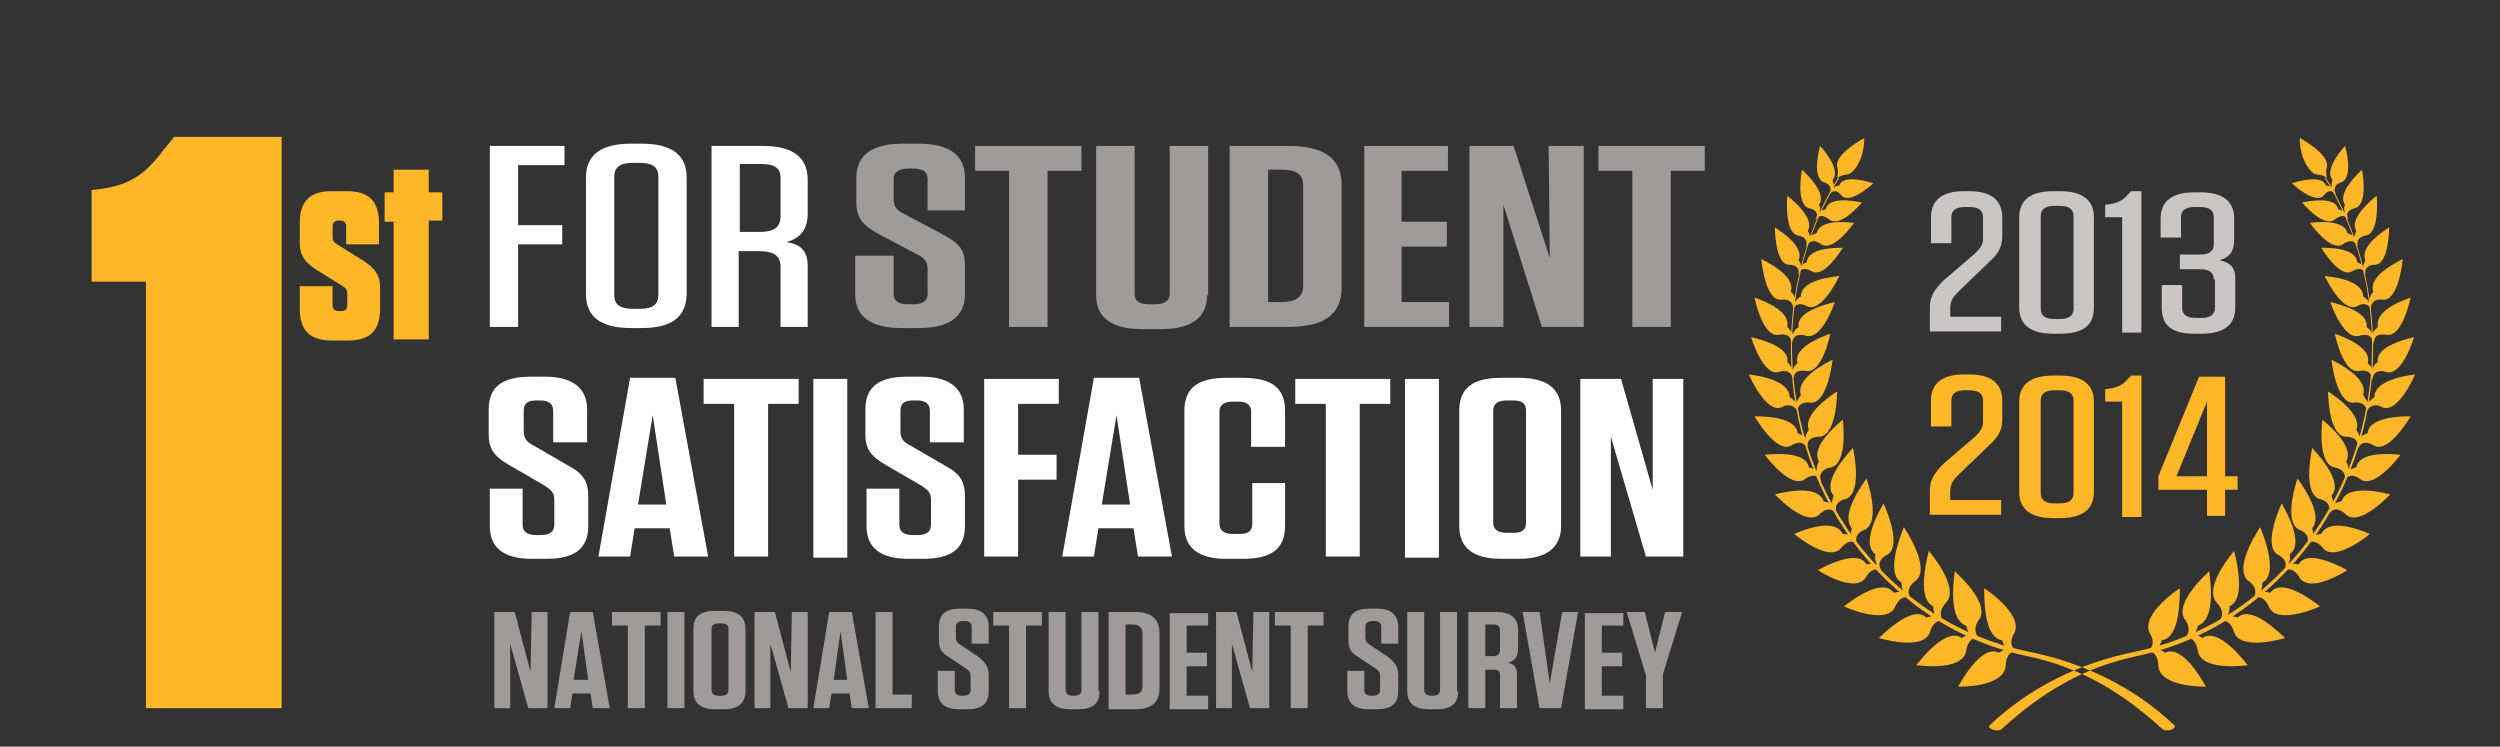 <svg xmlns="http://www.w3.org/2000/svg" viewBox="0 0 221 66" enable-background="new 0 0 221 66" width="221px" height="66px" xml:space="preserve"><rect x="0" y="0" width="221" height="66" fill="#333333" stroke="none"/><g><g fill="#FDB727"><path d="M24.9 62.6h-12v-37.7h-4.8v-8.1c3.2-.3 4.6-1.2 6.4-3.6l.9-1.1h9.5v50.5zM30.6 20c0-.3-.2-.5-.5-.5h-.2c-.3 0-.5.2-.5.5v.9c0 .4.1.5.4.7l2.4 1.5c.9.6 1.4 1.2 1.4 2.3v1.9c0 1.9-.9 2.8-2.8 2.8h-1.5c-1.9 0-2.8-.9-2.8-2.8v-2h2.9v1.7c0 .3.2.5.5.5h.3c.3 0 .5-.2.5-.5v-1c0-.4-.1-.5-.4-.7l-2.4-1.5c-.9-.6-1.4-1.2-1.4-2.3v-1.8c0-1.9.9-2.8 2.8-2.8h1.4c1.9 0 2.8.9 2.8 2.8v1.9h-2.9v-1.6zM37.9 30h-3.1v-10.4h-.8v-2.6h.8v-2h3.1v2h1.2v2.5h-1.2v10.5z"/></g><g fill="#A09B9B"><path d="M47 54.1h1.4v8.5h-1.7l-1.6-5.7v5.7h-1.4v-8.5h1.8l1.4 5.3.1-5.3zM53.9 62.6h-1.5l-.2-1.3h-1.6l-.2 1.3h-1.4l1.4-8.5h2l1.5 8.5zm-3.2-2.5h1.3l-.6-4.3-.7 4.3zM55.5 62.6v-7.3h-1.4v-1.2h4.3v1.2h-1.4v7.3h-1.5zM60.5 62.6h-1.5v-8.5h1.5v8.5zM64 62.7h-.8c-1.2 0-1.9-.5-1.9-1.6v-5.5c0-1.1.6-1.6 1.9-1.6h.8c1.2 0 1.9.5 1.9 1.6v5.5c0 1-.6 1.6-1.9 1.6zm-.2-7.6h-.3c-.4 0-.6.2-.6.5v5.4c0 .3.2.5.6.5h.3c.4 0 .6-.2.6-.5v-5.4c0-.3-.2-.5-.6-.5zM70 54.1h1.4v8.5h-1.7l-1.6-5.7v5.7h-1.4v-8.5h1.8l1.4 5.3.1-5.3zM76.8 62.6h-1.5l-.2-1.3h-1.6l-.2 1.3h-1.4l1.4-8.5h2l1.5 8.5zm-3.1-2.5h1.2l-.6-4.3-.6 4.3zM78.9 54.1v7.3h1.7v1.2h-3.2v-8.5h1.5zM87.4 59.7v1.4c0 1.1-.6 1.6-1.9 1.6h-.7c-1.2 0-1.9-.5-1.9-1.6v-1.8h1.5v1.7c0 .3.2.5.6.5h.2c.4 0 .6-.2.6-.5v-1.2c0-.4-.1-.5-.4-.7l-1.5-1c-.7-.4-.9-.8-.9-1.5v-1.2c0-1.1.6-1.6 1.9-1.6h.6c1.2 0 1.9.5 1.9 1.6v1.5h-1.5v-1.5c0-.3-.2-.5-.6-.5h-.2c-.4 0-.6.2-.6.5v.9c0 .4.1.5.4.7l1.5 1c.8.6 1 1 1 1.7zM89.2 62.6v-7.3h-1.4v-1.2h4.3v1.2h-1.4v7.3h-1.5zM97.2 61.1c0 1.1-.6 1.6-1.9 1.6h-.7c-1.2 0-1.9-.5-1.9-1.6v-7h1.5v6.9c0 .3.2.5.6.5h.2c.4 0 .6-.2.6-.5v-6.9h1.5v7zM98 54.1h2.3c1.5 0 2.2.6 2.2 1.9v4.8c0 1.3-.7 1.9-2.2 1.9h-2.3v-8.6zm1.5 7.3h.6c.6 0 .9-.2.9-.8v-4.6c0-.5-.3-.8-.9-.8h-.6v6.2zM106.8 54.1v1.2h-1.9v2.4h1.8v1.2h-1.8v2.6h1.9v1.2h-3.4v-8.5h3.4zM110.8 54.1h1.4v8.5h-1.7l-1.6-5.7v5.7h-1.4v-8.5h1.8l1.4 5.3.1-5.3zM114.1 62.6v-7.3h-1.4v-1.2h4.3v1.2h-1.4v7.3h-1.5zM123.6 59.7v1.4c0 1.1-.6 1.6-1.9 1.6h-.7c-1.2 0-1.9-.5-1.9-1.6v-1.8h1.5v1.7c0 .3.2.5.6.5h.2c.4 0 .6-.2.6-.5v-1.2c0-.4-.1-.5-.4-.7l-1.5-1c-.7-.4-.9-.8-.9-1.5v-1.2c0-1.1.6-1.6 1.9-1.6h.6c1.2 0 1.9.5 1.9 1.6v1.5h-1.5v-1.5c0-.3-.2-.5-.6-.5h-.2c-.4 0-.6.2-.6.5v.9c0 .4.1.5.4.7l1.5 1c.8.6 1 1 1 1.7zM128.9 61.1c0 1.1-.6 1.6-1.9 1.6h-.7c-1.2 0-1.9-.5-1.9-1.6v-7h1.5v6.9c0 .3.2.5.6.5h.2c.4 0 .6-.2.6-.5v-6.9h1.5v7zM134.1 59.7v2.9h-1.5v-2.9c0-.4-.2-.5-.6-.5h-.7v3.4h-1.5v-8.5h2.5c1.2 0 1.9.5 1.9 1.6v1.6c0 .8-.3 1.1-.9 1.3.6.1.8.4.8 1.1zm-2.1-4.5h-.7v2.8h.7c.4 0 .6-.2.6-.5v-1.8c0-.3-.2-.5-.6-.5zM138.1 54.1h1.4l-1.5 8.5h-1.9l-1.5-8.5h1.5l.9 6.3 1.1-6.3zM143.5 54.1v1.2h-1.9v2.4h1.8v1.2h-1.8v2.6h1.9v1.2h-3.4v-8.5h3.4zM147.2 54.1h1.5l-1.7 5.5v3h-1.5v-2.9l-1.7-5.6h1.6l.9 3.6.9-3.6z"/></g><path fill="#fff" d="M52 43.9v2.6c0 2-1.2 2.9-3.7 2.9h-1.3c-2.5 0-3.7-1-3.7-2.9v-3.3h2.9v3.2c0 .6.4.9 1.2.9h.4c.8 0 1.2-.3 1.2-.9v-2.2c0-.7-.3-.9-.9-1.3l-3.1-1.8c-1.4-.8-1.8-1.5-1.8-2.7v-2.2c0-2 1.2-2.9 3.7-2.9h1.3c2.4 0 3.7 1 3.7 2.9v2.9h-3v-2.8c0-.6-.4-.9-1.1-.9h-.4c-.8 0-1.1.3-1.1.9v1.8c0 .7.3 1 .9 1.3l3.1 1.8c1.3.7 1.7 1.4 1.7 2.7"/><path fill="#fff" d="M62.6 49.2h-3l-.4-2.5h-3.1l-.4 2.5h-2.8l2.8-15.8h4l2.9 15.8zm-6.2-4.6h2.5l-1.2-7.9-1.3 7.9zM64.9 49.2v-13.5h-2.7v-2.2h8.4v2.2h-2.7v13.5zM71.9 33.5h3v15.8h-3zM85.3 43.9v2.6c0 2-1.2 2.9-3.7 2.9h-1.3c-2.5 0-3.7-1-3.7-2.9v-3.3h2.9v3.2c0 .6.4.9 1.2.9h.4c.8 0 1.2-.3 1.2-.9v-2.2c0-.7-.3-.9-.9-1.3l-3.1-1.8c-1.4-.8-1.8-1.5-1.8-2.7v-2.2c0-2 1.2-2.9 3.7-2.9h1.3c2.4 0 3.7 1 3.7 2.9v2.9h-3v-2.8c0-.6-.4-.9-1.1-.9h-.4c-.8 0-1.1.3-1.1.9v1.8c0 .7.3 1 .9 1.3l3.1 1.8c1.3.7 1.7 1.4 1.7 2.7"/><path fill="#fff" d="M93.6 33.5v2.2h-3.6v4.5h3.4v2.2h-3.4v6.8h-3v-15.7zM103.6 49.2h-3l-.4-2.5h-3.1l-.4 2.5h-2.8l2.8-15.8h4l2.9 15.8zm-6.2-4.6h2.5l-1.2-7.9-1.3 7.9zM113.6 42.8v3.7c0 2-1.2 2.9-3.7 2.9h-1.5c-2.5 0-3.7-1-3.7-2.9v-10.2c0-2 1.2-2.9 3.7-2.9h1.5c2.5 0 3.7.9 3.7 2.9v3.2h-3v-3.1c0-.6-.4-.9-1.1-.9h-.5c-.8 0-1.2.3-1.2.9v9.9c0 .6.4.9 1.2.9h.6c.8 0 1.1-.3 1.1-.9v-3.6h2.9zM117.2 49.2v-13.5h-2.7v-2.2h8.4v2.2h-2.7v13.5zM124.2 33.5h3v15.8h-3zM134.3 49.4h-1.6c-2.5 0-3.7-1-3.7-2.9v-10.2c0-2 1.2-2.9 3.7-2.9h1.6c2.5 0 3.7 1 3.7 2.9v10.2c0 1.9-1.3 2.9-3.7 2.9m-.5-14h-.6c-.8 0-1.2.3-1.2.9v9.9c0 .6.4.9 1.2.9h.6c.8 0 1.1-.3 1.1-.9v-9.9c0-.6-.3-.9-1.1-.9"/><path fill="#fff" d="M146.1 33.5h2.7v15.7h-3.3l-3.1-10.6v10.6h-2.7v-15.7h3.6l2.8 9.8zM49.9 12.9h-6.6v16h2.5v-7.3h3.9v-1.7h-3.9v-5.3h4.1zM56.7 29h-.9c-2.7 0-4-1-4-3v-10.3c0-2 1.3-3 4-3h.9c2.7 0 4 1 4 3v10.4c-.1 2-1.4 2.9-4 2.9m-.1-14.6h-.7c-1.1 0-1.6.4-1.6 1.2v10.5c0 .8.5 1.2 1.6 1.2h.7c1.1 0 1.6-.4 1.6-1.2v-10.5c0-.8-.5-1.2-1.6-1.2M71.4 23.5v5.4h-2.4v-5.3c0-1-.6-1.4-1.9-1.4h-1.8v6.7h-2.4v-16h4.5c2.7 0 4 1 4 3v3c0 1.4-.7 2.2-1.9 2.5 1.4.2 1.9.9 1.9 2.1m-4-9h-2v6h1.8c1.2 0 1.8-.4 1.8-1.4v-3.4c0-.8-.5-1.2-1.6-1.2"/></g><g><g fill="#FDB727"><path d="M175.9 64.1c3.5-3.3 7.9-5.5 12.9-6.5 4.3-.9 8.5-2.9 12.1-6.3 9.6-9 11.5-23.9 4.9-35.1l-.3-.5h.1l.3.5c6.6 11.3 4.7 26.5-5 35.5-3.5 3.3-7.7 5.4-12 6.3-4.8 1-8.5 3.3-11.9 6.4-.4.4-1.4 0-1.1-.3M191.4 57.7c.6-.3 1.8-.2 3.6 3 0 0-4 .1-4.2-1.8 0-.7-.3-1.3-.8-1.3h-.4l.4-.2c.4-.3.4-.9 0-1.5-.7-1.7 2.7-3.9 2.7-3.9 0 3.8-.9 4.5-1.6 4.6-.1.4-.3.6-.5.8.3 0 .5.1.8.3M194.7 56.4c.5-.4 1.7-.5 4 2.4 0 0-4 .6-4.4-1.2-.1-.7-.4-1.2-.9-1.2l-.4.1.3-.3c.3-.4.2-1-.2-1.5-.9-1.5 2.2-4.2 2.2-4.2.5 3.8-.4 4.6-1 4.8-.1.4-.2.6-.4.8.2 0 .5.1.8.3M197.8 54.6c.5-.5 1.6-.7 4.2 1.8 0 0-3.9 1.2-4.5-.5-.2-.7-.6-1.1-1.1-1l-.4.1.3-.3c.3-.4.1-1-.4-1.5-1.1-1.4 1.6-4.5 1.6-4.5.9 3.7.2 4.6-.4 4.9 0 .4-.1.7-.3.9.4-.1.7 0 1 .1M200.7 52.4c.4-.6 1.5-1 4.4 1.2 0 0-3.7 1.7-4.5.1-.3-.7-.7-1-1.2-.9l-.4.2.3-.3c.2-.5 0-1-.6-1.4-1.3-1.2 1.1-4.7 1.1-4.7 1.4 3.5.8 4.6.2 4.9 0 .4-.1.7-.2.9.3-.1.6-.1.9 0M203.2 49.9c.3-.6 1.3-1.1 4.3.5 0 0-3.2 2.1-4.2.7-.3-.6-.8-.9-1.2-.7l-.3.2.2-.4c.2-.5-.1-.9-.7-1.2-1.3-.9.4-4.5.4-4.5 1.7 3 1.3 4.1.7 4.5.1.4 0 .6-.1.9.3 0 .5-.1.9 0M205.2 47.2c.3-.6 1.2-1.3 4.3 0 0 0-3 2.5-4.1 1.3-.4-.5-.9-.8-1.3-.5l-.3.3.2-.4c.1-.5-.2-.9-.8-1.1-1.4-.8-.1-4.5-.1-4.5 2 2.8 1.7 3.9 1.3 4.4.1.4.1.6 0 .9.2-.3.5-.4.8-.4M207 44.3c.2-.6 1-1.4 4.3-.6 0 0-2.7 2.9-3.9 1.8-.5-.5-1-.6-1.3-.3l-.3.3.1-.4c.1-.5-.3-.9-.9-1-1.5-.6-.6-4.5-.6-4.5 2.3 2.5 2.2 3.7 1.7 4.2.1.3.2.6.1.8.2-.1.4-.2.8-.3M208.3 41.3c.1-.6.8-1.4 3.9-1.1 0 0-2.2 3-3.5 2.2-.5-.4-1-.5-1.3-.1l-.2.3.1-.4c0-.5-.4-.8-1-.9-1.5-.4-1-4.2-1-4.2 2.5 2.1 2.4 3.2 2.1 3.7.2.3.2.6.2.8.2-.1.4-.2.7-.3M209.3 38.3c0-.6.7-1.5 3.8-1.5 0 0-1.9 3.3-3.2 2.6-.5-.3-1-.4-1.3 0l-.2.3v-.4c0-.5-.5-.7-1.1-.7-1.5-.2-1.5-4-1.5-4 2.7 1.8 2.7 2.9 2.5 3.4.2.3.3.5.3.7.2-.2.4-.3.7-.4M209.9 35.1c0-.6.5-1.6 3.6-2 0 0-1.5 3.5-2.9 2.9-.5-.3-1-.2-1.3.2l-.1.4v-.4c-.1-.5-.6-.7-1.2-.6-1.5 0-1.9-3.8-1.9-3.8 2.8 1.4 3 2.5 2.8 3.1.2.3.3.5.4.7l.6-.5M210.2 32c-.1-.6.3-1.5 3.2-2.2 0 0-1 3.4-2.4 3.1-.5-.2-1-.1-1.2.3l-.1.4-.1-.4c-.1-.4-.6-.5-1.1-.4-1.4.2-2.1-3.3-2.1-3.3 2.8 1 3.1 2 2.9 2.6.2.2.4.4.4.6.1-.3.2-.5.5-.7M210.2 28.9c-.1-.6.1-1.6 2.9-2.6 0 0-.7 3.5-2.1 3.3-.5-.1-1 0-1.1.4l-.1.4-.1-.4c-.2-.4-.6-.5-1.2-.3-1.4.3-2.5-3-2.5-3 2.9.7 3.3 1.6 3.2 2.2.3.2.4.4.5.6.1-.2.3-.4.5-.6M209.8 25.8c-.2-.6 0-1.6 2.6-2.9 0 0-.3 3.6-1.7 3.6-.6-.1-1 .1-1.1.6v.4l-.1-.3c-.2-.4-.7-.4-1.2-.1-1.3.5-2.8-2.7-2.8-2.7 2.9.3 3.4 1.2 3.4 1.8.3.2.4.3.5.5.1-.4.2-.7.4-.9M209.1 23c-.2-.5-.2-1.4 2.1-2.9 0 0 0 3.2-1.2 3.3-.5 0-.9.2-.9.6v.3l-.1-.3c-.2-.3-.6-.3-1.1 0-1.1.6-2.7-2.1-2.7-2.1 2.6 0 3.1.7 3.2 1.3.3.1.4.2.5.4 0-.2.1-.3.2-.6M208.3 20.4c-.3-.4-.3-1.4 1.8-3.1 0 0 .3 3.2-.9 3.5-.5.1-.8.3-.8.7v.3l-.2-.3c-.2-.3-.7-.2-1.1.1-1.1.7-2.9-1.9-2.9-1.9 2.6-.3 3.2.4 3.3.9.3.1.4.2.6.3 0 0 .1-.2.2-.5M207.3 18.1c-.3-.4-.4-1.3 1.5-3.1 0 0 .6 3-.6 3.4-.5.1-.8.4-.7.7l.1.3-.2-.2c-.3-.2-.6-.1-1 .2-1 .8-2.9-1.5-2.9-1.5 2.5-.5 3.1.1 3.2.6.3.1.4.1.6.3-.1-.3-.1-.5 0-.7M206.2 15.9c-.3-.3-.5-1.2 1.1-3 0 0 .8 2.7-.3 3.2-.4.1-.7.4-.6.8l.1.3-.2-.2c-.3-.2-.6-.1-.9.3-.8.8-2.8-1.1-2.8-1.1 2.3-.7 2.9-.2 3 .2.2 0 .4.1.5.2 0-.2 0-.4.1-.7M204.7 15.4c-.4-.1-1.4-1.2-1.4-3.2 0 0 2.6 1.4 2.4 2.5-.1.6-.1.4 0 1-.6-.3-.4-.2-1-.3M192.2 64.1c-3.5-3.3-7.9-5.5-12.9-6.5-4.3-.9-8.5-2.9-12.1-6.3-9.6-9-11.5-23.9-4.9-35.1l.3-.5h-.1l-.3.5c-6.6 11.3-4.7 26.5 5 35.5 3.5 3.3 7.7 5.4 12 6.3 4.8 1 8.5 3.3 11.9 6.4.4.4 1.4 0 1.1-.3M176.7 57.7c-.6-.3-1.8-.2-3.6 3 0 0 4 .1 4.2-1.8 0-.7.3-1.3.8-1.3h.4l-.4-.2c-.4-.3-.4-.9 0-1.5.7-1.7-2.7-3.9-2.7-3.9 0 3.8.9 4.5 1.6 4.6.1.4.3.6.5.8-.2 0-.5.1-.8.3M173.4 56.4c-.5-.4-1.7-.5-4 2.4 0 0 4 .6 4.4-1.2.1-.7.4-1.2.9-1.2l.4.1-.3-.3c-.3-.4-.2-1 .2-1.5.9-1.5-2.2-4.2-2.2-4.2-.5 3.8.4 4.6 1 4.8.1.4.2.6.4.8-.2 0-.4.1-.8.3M170.3 54.6c-.5-.5-1.6-.7-4.2 1.8 0 0 3.9 1.2 4.5-.5.2-.7.6-1.1 1.1-1l.3.1-.3-.3c-.3-.4-.1-1 .4-1.5 1.1-1.4-1.6-4.5-1.6-4.5-.9 3.7-.2 4.6.4 4.9 0 .4.1.7.3.9-.3-.1-.6 0-.9.1M167.4 52.4c-.4-.6-1.5-1-4.4 1.2 0 0 3.7 1.7 4.5.1.3-.7.7-1 1.2-.9l.4.2-.3-.3c-.2-.5 0-1 .6-1.4 1.3-1.2-1.1-4.7-1.1-4.7-1.4 3.5-.8 4.6-.2 4.9 0 .4.1.7.2.9-.2-.1-.5-.1-.9 0M165 49.9c-.3-.6-1.3-1.1-4.3.5 0 0 3.2 2.1 4.2.7.3-.6.8-.9 1.2-.7l.3.2-.2-.4c-.2-.5.1-.9.7-1.2 1.3-.9-.4-4.5-.4-4.5-1.7 3-1.3 4.1-.7 4.5-.1.4 0 .6.1.9-.4 0-.6-.1-.9 0M162.9 47.2c-.3-.6-1.2-1.3-4.3 0 0 0 3 2.5 4.1 1.3.4-.5.9-.8 1.3-.5l.3.3-.2-.4c-.1-.5.2-.9.8-1.1 1.4-.8.1-4.5.1-4.5-2 2.8-1.7 3.9-1.3 4.4-.1.4-.1.6 0 .9-.2-.3-.4-.4-.8-.4M161.2 44.3c-.2-.6-1-1.4-4.3-.6 0 0 2.7 2.9 3.9 1.8.5-.5 1-.6 1.3-.3l.3.3-.1-.4c-.1-.5.3-.9.9-1 1.5-.6.6-4.5.6-4.5-2.3 2.5-2.2 3.7-1.7 4.2-.1.3-.2.6-.1.8-.2-.1-.5-.2-.8-.3M159.9 41.3c-.1-.6-.8-1.4-3.9-1.1 0 0 2.2 3 3.5 2.2.5-.4 1-.5 1.3-.1l.2.3-.1-.4c0-.5.4-.8 1-.9 1.5-.4 1-4.2 1-4.2-2.5 2.1-2.4 3.2-2.1 3.7-.2.3-.2.6-.2.8-.2-.1-.4-.2-.7-.3M158.9 38.3c0-.6-.7-1.5-3.8-1.5 0 0 1.9 3.3 3.2 2.6.5-.3 1-.4 1.3 0l.2.3v-.4c0-.5.5-.7 1.1-.7 1.5-.2 1.5-4 1.5-4-2.7 1.8-2.7 2.9-2.5 3.4-.2.3-.3.5-.3.7-.2-.2-.4-.3-.7-.4M158.2 35.1c0-.6-.5-1.6-3.6-2 0 0 1.5 3.5 2.9 2.9.5-.3 1-.2 1.3.2l.1.4v-.4c.1-.5.6-.7 1.2-.6 1.5 0 1.9-3.8 1.9-3.8-2.8 1.4-3 2.5-2.8 3.1-.2.3-.3.5-.4.7-.1-.1-.3-.3-.6-.5M158 32c.1-.6-.3-1.5-3.2-2.2 0 0 1 3.4 2.4 3.1.5-.2 1-.1 1.2.3l.1.4.1-.4c.1-.4.6-.5 1.1-.4 1.4.2 2.1-3.3 2.1-3.3-2.8 1-3.1 2-2.9 2.6-.2.2-.4.4-.4.6-.2-.3-.3-.5-.5-.7M158 28.9c.1-.6-.1-1.6-2.9-2.6 0 0 .7 3.5 2.1 3.3.5-.1 1 0 1.1.4l.1.4.1-.4c.2-.4.6-.5 1.2-.3 1.4.3 2.5-3 2.5-3-2.9.7-3.3 1.6-3.2 2.2-.3.2-.4.4-.5.6l-.5-.6M158.3 25.8c.2-.6 0-1.6-2.6-2.9 0 0 .3 3.6 1.7 3.6.6-.1 1 .1 1.1.6v.4l.1-.3c.2-.4.7-.4 1.2-.1 1.3.5 2.8-2.7 2.8-2.7-2.9.3-3.4 1.2-3.4 1.8-.3.2-.4.3-.5.5 0-.4-.1-.7-.4-.9M159 23c.2-.5.2-1.4-2.1-2.9 0 0 0 3.2 1.2 3.3.5 0 .9.2.9.6v.3l.1-.3c.2-.3.6-.3 1.1 0 1.1.6 2.7-2.1 2.7-2.1-2.6 0-3.1.7-3.2 1.3-.3.1-.4.2-.5.4 0-.2 0-.3-.2-.6M159.8 20.4c.3-.4.3-1.4-1.8-3.1 0 0-.3 3.2.9 3.5.5.1.8.3.8.7v.3l.2-.3c.3-.3.7-.2 1.1.1 1.1.7 2.9-1.9 2.9-1.9-2.6-.3-3.2.4-3.3.9-.3.1-.4.2-.6.3 0 0 0-.2-.2-.5M160.8 18.1c.3-.4.4-1.3-1.5-3.1 0 0-.6 3 .6 3.4.5.1.8.4.7.7l-.1.3.2-.2c.3-.2.6-.1 1 .2 1 .8 2.9-1.5 2.9-1.5-2.5-.5-3.1.1-3.2.6-.3.1-.4.1-.6.3.2-.3.1-.5 0-.7M162 15.9c.3-.3.5-1.2-1.1-3 0 0-.8 2.7.3 3.2.4.1.7.4.6.8l-.1.3.2-.2c.3-.2.6-.1.9.3.8.8 2.8-1.1 2.8-1.1-2.3-.7-2.9-.2-3 .2-.2 0-.4.1-.5.2 0-.2 0-.4-.1-.7M163.4 15.4c.4-.1 1.4-1.2 1.4-3.2 0 0-2.6 1.4-2.4 2.5.1.6.1.4 0 1 .7-.3.5-.2 1-.3"/></g><path fill="#C9C6C5" d="M174.6 22.4c.5-.5.7-.8.7-1.3v-1.9c0-.6-.4-.9-1.2-.9h-.4c-.8 0-1.2.3-1.2.9v2.3h-1.8v-2.3c0-1.5 1-2.3 2.9-2.3h.5c1.9 0 2.9.8 2.9 2.3v1.6c0 .9-.2 1.5-1.2 2.4l-2.6 2.5c-.6.6-.8.9-.8 1.6v.7h4.5v1.3h-6.3v-2.1c0-.9.3-1.5 1.2-2.4l2.8-2.4zM182.1 18.2h-.5c-.8 0-1.2.3-1.2.9v8.2c0 .6.4.9 1.2.9h.5c.8 0 1.2-.3 1.2-.9v-8.2c0-.6-.4-.9-1.2-.9m0 11.3h-.6c-2 0-3-.8-3-2.3v-8c0-1.5 1-2.3 3-2.3h.6c2 0 3 .8 3 2.3v8c0 1.6-1 2.3-3 2.3"/><path fill="#C9C6C5" d="M189.3 29.4h-1.7v-10.2h-1.5v-1.1c1-.1 1.5-.3 2-.9l.3-.3h.9v12.5zM195.7 24.7c0-.6-.4-.9-1.2-.9h-1.8v-1.3h1.8c.8 0 1.2-.3 1.2-.9v-2.4c0-.6-.4-.9-1.2-.9h-.5c-.8 0-1.2.3-1.2.9v1.8h-1.8v-1.7c0-1.5 1-2.3 3-2.3h.5c2 0 3 .8 3 2.3v1.9c0 1.1-.5 1.6-1.3 1.8 1 .2 1.4.7 1.4 1.6v2.6c0 1.5-1 2.3-3 2.3h-.6c-2 0-2.9-.7-2.9-2.3v-2h1.8v2c0 .6.4.9 1.2.9h.5c.8 0 1.2-.3 1.2-.9v-2.5z"/><path fill="#FDB727" d="M174.6 38.6c.5-.5.7-.8.7-1.3v-1.9c0-.6-.4-.9-1.2-.9h-.4c-.8 0-1.2.3-1.2.9v2.3h-1.8v-2.3c0-1.5 1-2.3 2.9-2.3h.5c1.9 0 2.9.8 2.9 2.3v1.6c0 .9-.2 1.5-1.2 2.4l-2.6 2.5c-.6.6-.8.9-.8 1.6v.7h4.5v1.3h-6.3v-2.1c0-.9.3-1.5 1.2-2.4l2.8-2.4zM182.1 34.5h-.5c-.8 0-1.2.3-1.2.9v8.2c0 .6.4.9 1.2.9h.5c.8 0 1.2-.3 1.2-.9v-8.2c0-.6-.4-.9-1.2-.9m0 11.3h-.6c-2 0-3-.8-3-2.3v-8c0-1.5 1-2.3 3-2.3h.6c2 0 3 .8 3 2.3v8c0 1.5-1 2.3-3 2.3"/><path fill="#FDB727" d="M189.3 45.7h-1.7v-10.2h-1.5v-1.1c1-.1 1.5-.3 2-.9l.3-.3h.9v12.5zM195.1 42.1v-6.6l-2.7 6.6h2.7zm-4.3 0l3.6-8.8h2.3v8.8h1.1v1.2h-1.1v2.3h-1.6v-2.3h-4.3v-1.2z"/><path fill="#A09B9B" d="M85.3 23.4v2.6c0 2-1.4 3-4.1 3h-1.5c-2.7 0-4.1-1-4.1-3v-3.4h3.4v3.4c0 .6.4.9 1.3.9h.4c.9 0 1.3-.3 1.3-.9v-2.2c0-.7-.3-1-.9-1.3l-3.4-1.8c-1.5-.8-2-1.5-2-2.8v-2.2c0-2 1.4-3 4.1-3h1.4c2.7 0 4.1 1 4.1 3v2.9h-3.3v-2.8c0-.6-.4-.9-1.3-.9h-.4c-.8 0-1.3.3-1.3.9v1.8c0 .7.3 1 .9 1.3l3.4 1.8c1.5.8 2 1.4 2 2.7"/><path fill="#A09B9B" d="M89.2 28.9v-13.8h-3v-2.2h9.4v2.2h-3v13.8z"/><g fill="#A09B9B"><path d="M106.7 26.1c0 2-1.4 3-4.1 3h-1.6c-2.7 0-4.1-1-4.1-3v-13.2h3.4v13.1c0 .6.4.9 1.3.9h.5c.8 0 1.3-.3 1.3-.9v-13.1h3.4v13.2zM108.7 12.9h5.1c3.3 0 4.8 1.1 4.8 3.5v9c0 2.4-1.5 3.5-4.8 3.5h-5.1v-16zm3.4 13.8h1.2c1.3 0 1.9-.5 1.9-1.4v-8.9c0-1-.6-1.4-1.9-1.4h-1.2v11.7z"/></g><path fill="#A09B9B" d="M128 12.9v2.2h-4.1v4.5h4v2.2h-4v4.9h4.2v2.2h-7.5v-16zM136.9 12.9h3.1v16h-3.7l-3.4-10.8v10.8h-3v-16h3.9l3.2 9.9zM150.7 12.9h-9.4v2.2h3v13.8h3.4v-13.8h3"/></g></svg>